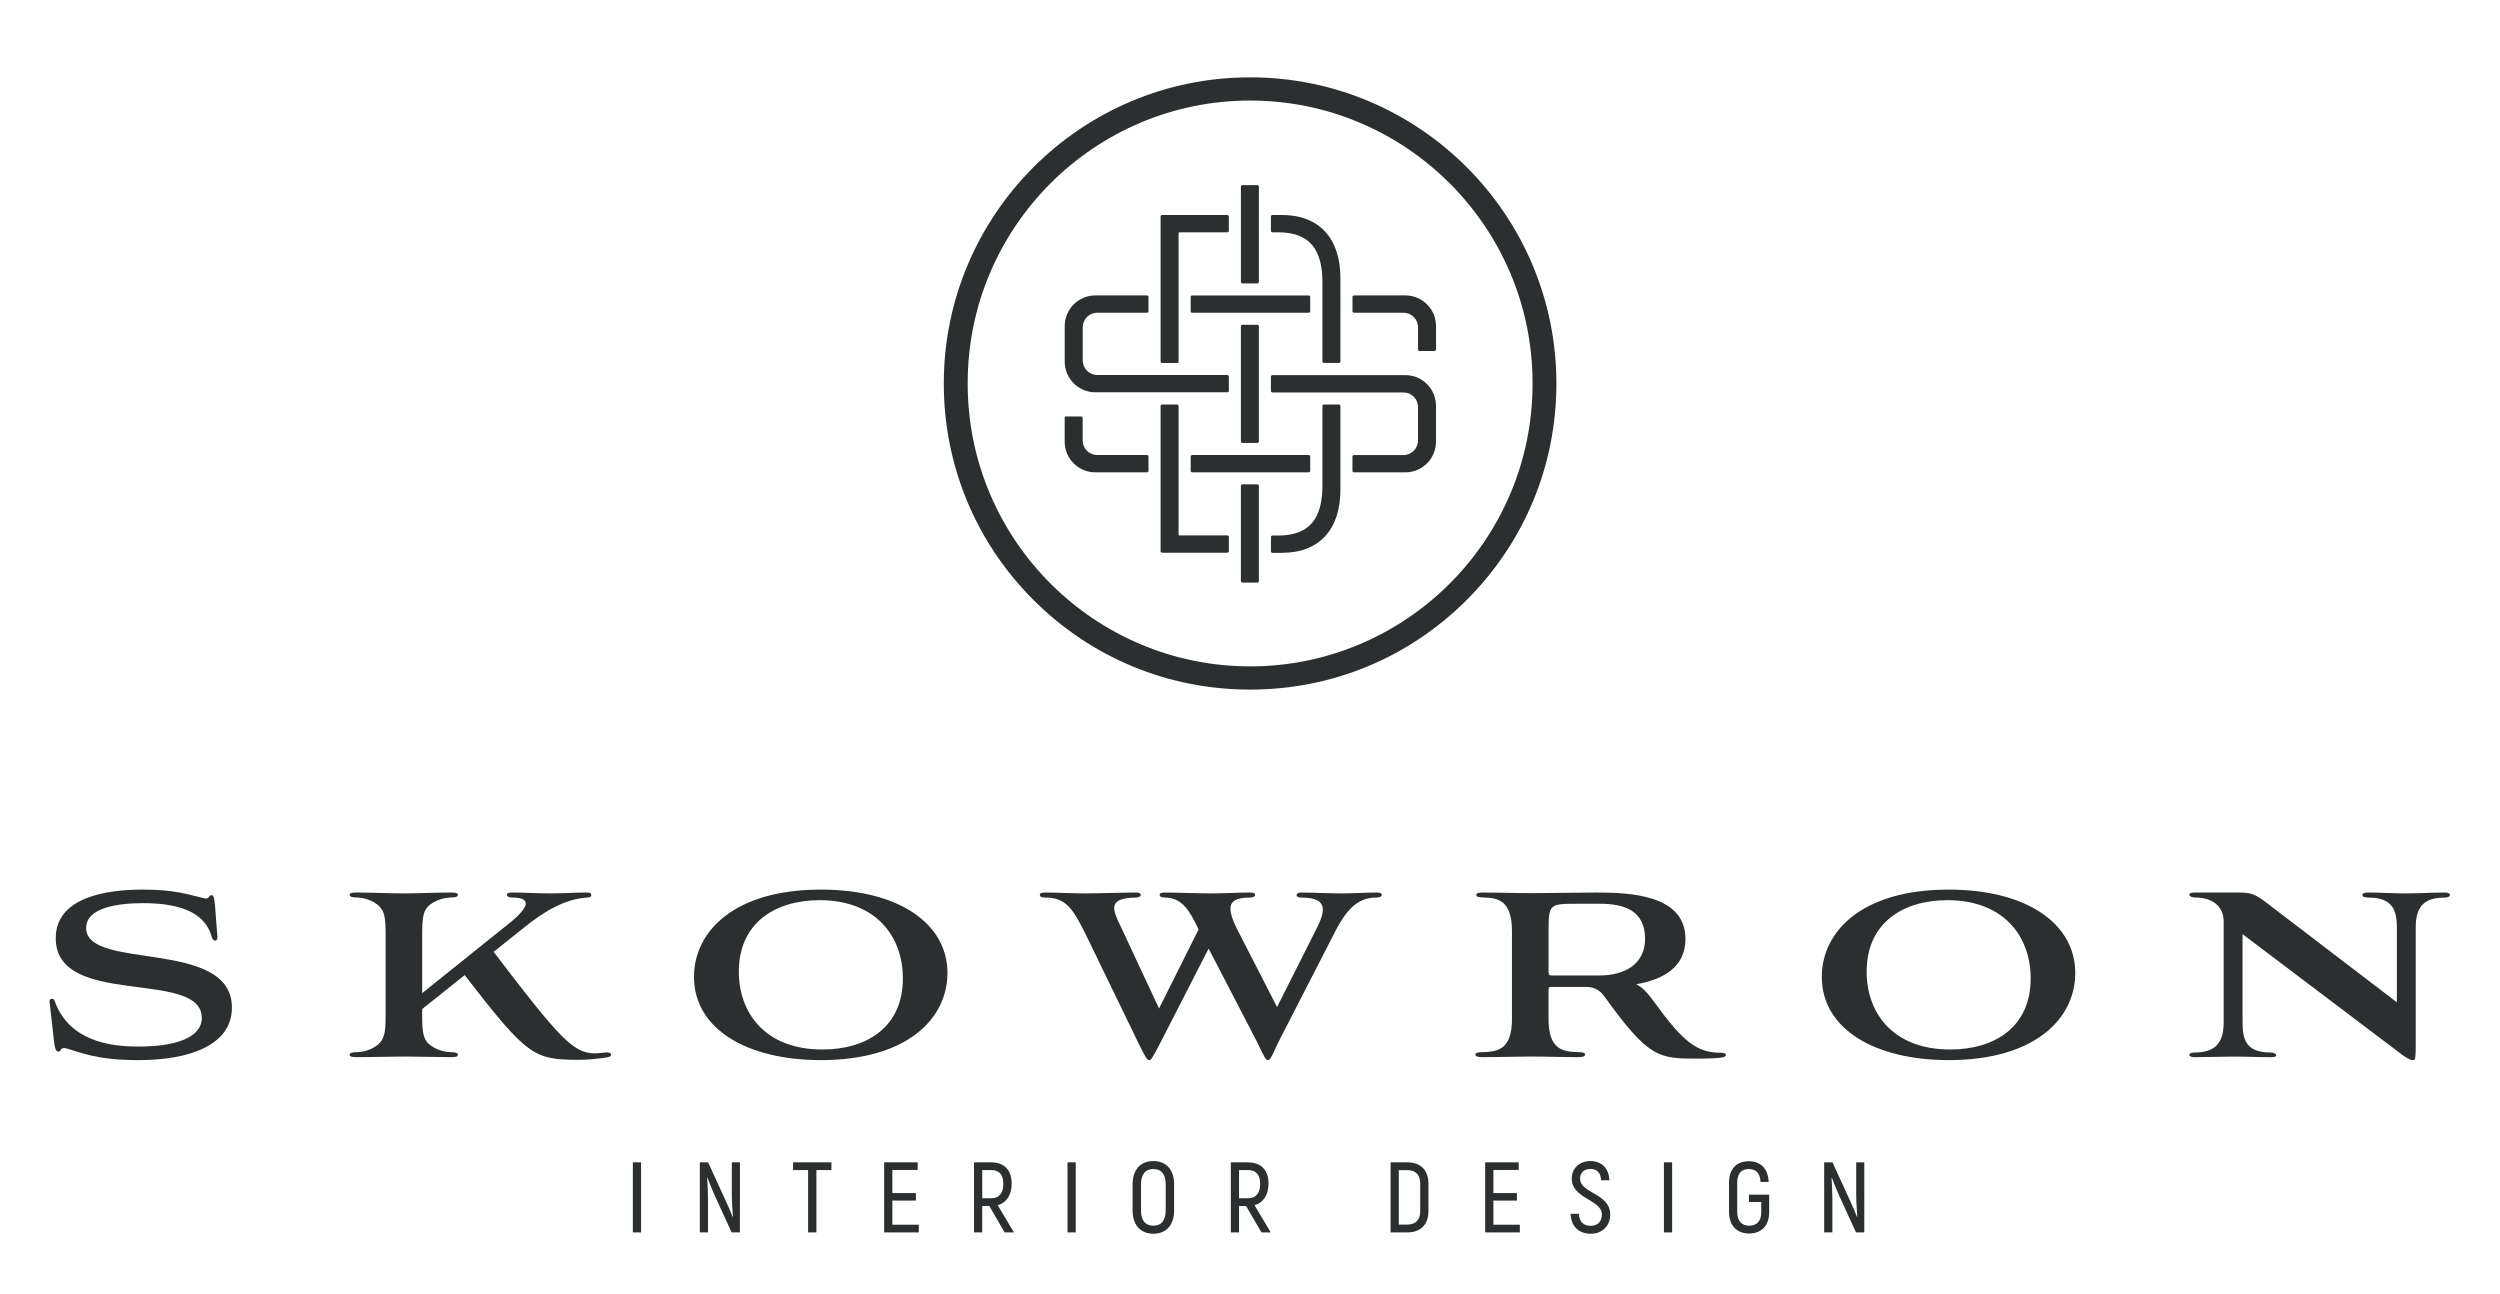<?xml version="1.0" encoding="UTF-8"?>
<!-- Generator: Adobe Illustrator 22.1.0, SVG Export Plug-In . SVG Version: 6.00 Build 0)  -->
<svg xmlns="http://www.w3.org/2000/svg" xmlns:xlink="http://www.w3.org/1999/xlink" id="Layer_1" x="0px" y="0px" viewBox="0 0 200 103.5" style="enable-background:new 0 0 200 103.5;" xml:space="preserve">
<style type="text/css">
	.st0{fill:#2B2F30;}
</style>
<g>
	<path class="st0" d="M100.019,6.188h-0.015H99.99c-6.751,0-12.873,2.747-17.307,7.182s-7.18,10.557-7.18,17.308   c0,3.271,0.637,6.444,1.852,9.378c1.215,2.934,3.009,5.628,5.322,7.94c2.313,2.312,5.006,4.105,7.94,5.32   c2.933,1.215,6.106,1.852,9.376,1.851c0,0,0.001,0,0.002,0c0.001,0,0.001,0,0.002,0h0.015h0.015c3.271,0,6.444-0.638,9.377-1.854   c2.933-1.216,5.627-3.009,7.939-5.323c2.312-2.313,4.105-5.008,5.32-7.942s1.851-6.107,1.85-9.378   c-0.002-6.751-2.749-12.872-7.184-17.305C112.892,8.932,106.77,6.187,100.019,6.188z M100.01,53.31   c-6.229,0-11.878-2.534-15.969-6.625s-6.625-9.74-6.625-15.969v-0.039v-0.039c0-6.229,2.534-11.878,6.625-15.969   s9.74-6.625,15.969-6.625c6.229,0,11.878,2.534,15.969,6.625s6.625,9.74,6.625,15.969v0.039v0.039   c0,6.229-2.534,11.878-6.625,15.969S106.239,53.31,100.01,53.31z"></path>
	<path class="st0" d="M104.817,24.898v-0.57v-0.57c0-0.034-0.014-0.065-0.036-0.087c-0.022-0.022-0.053-0.036-0.087-0.036h-4.659   h-4.659c-0.034,0-0.065,0.014-0.087,0.036c-0.022,0.022-0.036,0.053-0.036,0.087v0.57v0.57c0,0.034,0.014,0.065,0.036,0.087   c0.022,0.022,0.053,0.036,0.087,0.036h4.659h4.659c0.034,0,0.065-0.014,0.087-0.036C104.803,24.962,104.817,24.932,104.817,24.898z   "></path>
	<path class="st0" d="M100.587,38.746h-0.597h-0.597c-0.034,0-0.065,0.014-0.087,0.036s-0.036,0.053-0.036,0.087v3.808v3.808   c0,0.034,0.014,0.065,0.036,0.087c0.022,0.022,0.053,0.036,0.087,0.036h0.597h0.597c0.034,0,0.065-0.014,0.087-0.036   c0.022-0.022,0.036-0.053,0.036-0.087v-3.808v-3.808c0-0.034-0.014-0.065-0.036-0.087S100.621,38.746,100.587,38.746z"></path>
	<path class="st0" d="M98.185,42.831h-1.918h-1.918c-0.017,0-0.032-0.007-0.043-0.018s-0.018-0.026-0.018-0.043v-5.143v-5.143   c0-0.034-0.014-0.065-0.036-0.087s-0.053-0.036-0.087-0.036h-0.597H92.97c-0.034,0-0.065,0.014-0.087,0.036   s-0.036,0.053-0.036,0.087v5.805v5.805c0,0.034,0.014,0.065,0.036,0.087c0.022,0.022,0.053,0.036,0.087,0.036l2.608,0l2.608,0   c0.034,0,0.065-0.014,0.087-0.036c0.022-0.022,0.036-0.053,0.036-0.087v-0.57v-0.57c0-0.034-0.014-0.065-0.036-0.087   S98.219,42.831,98.185,42.831z"></path>
	<path class="st0" d="M100.587,25.982H99.99h-0.597c-0.034,0-0.065,0.014-0.087,0.036c-0.022,0.022-0.036,0.053-0.036,0.087v4.603   v4.603c0,0.034,0.014,0.065,0.036,0.087c0.022,0.022,0.053,0.036,0.087,0.036h0.597h0.597c0.034,0,0.065-0.014,0.087-0.036   s0.036-0.053,0.036-0.087v-4.603v-4.603c0-0.034-0.014-0.065-0.036-0.087C100.652,25.996,100.621,25.982,100.587,25.982z"></path>
	<path class="st0" d="M95.255,36.525v0.57v0.57c0,0.034,0.014,0.065,0.036,0.087c0.022,0.022,0.053,0.036,0.087,0.036h4.658h4.658   c0.034,0,0.065-0.014,0.087-0.036s0.036-0.053,0.036-0.087v-0.57v-0.57c0-0.034-0.014-0.065-0.036-0.087s-0.053-0.036-0.087-0.036   h-4.658h-4.658c-0.034,0-0.065,0.014-0.087,0.036C95.269,36.46,95.255,36.491,95.255,36.525z"></path>
	<path class="st0" d="M87.629,31.383h5.277h5.277c0.034,0,0.065-0.014,0.087-0.036c0.022-0.022,0.036-0.053,0.036-0.087v-0.57v-0.57   c0-0.034-0.014-0.065-0.036-0.087c-0.022-0.022-0.053-0.036-0.087-0.036h-5.2h-5.2c-0.322,0-0.613-0.13-0.824-0.341   s-0.341-0.502-0.341-0.824v-1.324v-1.324c0-0.322,0.13-0.613,0.341-0.824s0.502-0.341,0.824-0.341h1.987h1.987   c0.034,0,0.064-0.014,0.087-0.036c0.022-0.022,0.036-0.053,0.036-0.087v-0.57v-0.57c0-0.034-0.014-0.065-0.036-0.087   c-0.022-0.022-0.053-0.036-0.087-0.036h-2.064h-2.064c-0.677,0-1.29,0.274-1.734,0.718c-0.444,0.444-0.718,1.057-0.718,1.734v1.422   v1.422c0,0.677,0.274,1.29,0.718,1.734C86.339,31.109,86.952,31.383,87.629,31.383z"></path>
	<path class="st0" d="M91.758,36.402h-1.99h-1.99c-0.322,0-0.613-0.13-0.824-0.341c-0.211-0.211-0.341-0.502-0.341-0.824v-0.899   v-0.899c0-0.034-0.014-0.065-0.036-0.087c-0.022-0.022-0.053-0.036-0.087-0.036h-0.597h-0.597c-0.034,0-0.065,0.014-0.087,0.036   c-0.022,0.022-0.036,0.053-0.036,0.087l0,0.948l0,0.948c0,0.677,0.275,1.29,0.718,1.734c0.444,0.444,1.057,0.718,1.734,0.718h2.066   h2.066c0.034,0,0.064-0.014,0.087-0.036c0.022-0.022,0.036-0.053,0.036-0.087v-0.57v-0.57c0-0.034-0.014-0.065-0.036-0.087   C91.822,36.416,91.792,36.402,91.758,36.402z"></path>
	<path class="st0" d="M112.429,30.01l-5.316,0l-5.316,0c-0.034,0-0.065,0.014-0.087,0.036c-0.022,0.022-0.036,0.053-0.036,0.087   v0.57v0.57c0,0.034,0.014,0.065,0.036,0.087c0.022,0.022,0.053,0.036,0.087,0.036h5.239h5.239c0.322,0,0.613,0.13,0.824,0.341   c0.211,0.211,0.341,0.502,0.341,0.824v1.338v1.339c0,0.322-0.13,0.613-0.341,0.824c-0.211,0.211-0.502,0.341-0.824,0.341h-1.978   h-1.978c-0.034,0-0.065,0.014-0.087,0.036s-0.036,0.053-0.036,0.087v0.57v0.57c0,0.034,0.014,0.064,0.036,0.087   c0.022,0.022,0.053,0.036,0.087,0.036l2.054,0l2.054,0c0.677,0,1.29-0.274,1.734-0.718c0.444-0.444,0.718-1.057,0.718-1.734v-1.436   v-1.436c0-0.677-0.274-1.29-0.718-1.734C113.719,30.284,113.106,30.01,112.429,30.01z"></path>
	<path class="st0" d="M112.432,23.634h-2.055h-2.055c-0.034,0-0.065,0.014-0.087,0.036c-0.022,0.022-0.036,0.053-0.036,0.087v0.57   v0.57c0,0.034,0.014,0.065,0.036,0.087c0.022,0.022,0.053,0.036,0.087,0.036h1.978h1.978c0.322,0,0.613,0.13,0.824,0.341   c0.211,0.211,0.341,0.502,0.341,0.824v0.885v0.885c0,0.034,0.014,0.065,0.036,0.087c0.022,0.022,0.053,0.036,0.087,0.036h0.597   h0.597c0.034,0,0.065-0.014,0.087-0.036c0.022-0.022,0.036-0.053,0.036-0.087l0-0.933l0-0.933c0-0.677-0.274-1.29-0.718-1.734   C113.722,23.909,113.109,23.634,112.432,23.634z"></path>
	<path class="st0" d="M101.798,18.584l0.234,0l0.234,0c1.318,0,2.2,0.384,2.752,1.075c0.552,0.691,0.775,1.689,0.775,2.918   c0,0.313,0,1.688,0,3.09c0,1.402,0,2.829,0,3.248c0,0.034,0.014,0.064,0.036,0.086c0.022,0.022,0.053,0.036,0.087,0.036h0.597   h0.597c0.034,0,0.065-0.014,0.087-0.036c0.022-0.022,0.036-0.053,0.036-0.087c0-0.437,0-1.973,0-3.465c0-1.492,0-2.941,0-3.204   c0-1.576-0.418-2.838-1.212-3.705c-0.794-0.867-1.963-1.341-3.465-1.341h-0.379h-0.379c-0.034,0-0.065,0.014-0.087,0.036   c-0.022,0.022-0.036,0.053-0.036,0.087v0.57v0.57c0,0.034,0.014,0.064,0.036,0.087C101.733,18.57,101.764,18.584,101.798,18.584z"></path>
	<path class="st0" d="M107.11,32.36h-0.597h-0.597c-0.034,0-0.065,0.014-0.087,0.036c-0.022,0.022-0.036,0.052-0.036,0.086   c0,0.419,0,1.854,0,3.263c0,1.408,0,2.79,0,3.103c0,1.229-0.223,2.227-0.775,2.918c-0.552,0.691-1.434,1.075-2.752,1.075l-0.234,0   l-0.234,0c-0.034,0-0.064,0.014-0.087,0.036c-0.022,0.022-0.036,0.053-0.036,0.087v0.57v0.57c0,0.034,0.014,0.065,0.036,0.087   c0.022,0.022,0.053,0.036,0.087,0.036h0.379h0.379c1.502,0,2.671-0.473,3.465-1.341s1.212-2.129,1.212-3.705   c0-0.185,0-1.638,0-3.155c0-1.517,0-3.099,0-3.543c0-0.034-0.014-0.064-0.036-0.086C107.175,32.374,107.144,32.36,107.11,32.36z"></path>
	<path class="st0" d="M99.394,22.671h0.597h0.597c0.034,0,0.065-0.014,0.087-0.036c0.022-0.022,0.036-0.053,0.036-0.087v-3.808   v-3.808c0-0.034-0.014-0.065-0.036-0.087s-0.053-0.036-0.087-0.036h-0.597h-0.597c-0.034,0-0.065,0.014-0.087,0.036   c-0.022,0.022-0.036,0.053-0.036,0.087v3.808v3.808c0,0.034,0.014,0.065,0.036,0.087C99.33,22.657,99.361,22.671,99.394,22.671z"></path>
	<path class="st0" d="M92.97,29.042h0.597h0.597c0.034,0,0.065-0.014,0.087-0.036c0.022-0.022,0.036-0.053,0.036-0.087v-5.137   v-5.137c0-0.017,0.007-0.032,0.018-0.043s0.026-0.018,0.043-0.018h1.918h1.918c0.034,0,0.065-0.014,0.087-0.036   c0.022-0.022,0.036-0.053,0.036-0.087v-0.57v-0.57c0-0.034-0.014-0.065-0.036-0.087c-0.022-0.022-0.053-0.036-0.087-0.036l-2.607,0   l-2.607,0c-0.034,0-0.065,0.014-0.087,0.036c-0.022,0.022-0.036,0.053-0.036,0.087v5.799v5.799c0,0.034,0.014,0.065,0.036,0.087   C92.905,29.028,92.936,29.042,92.97,29.042z"></path>
</g>
<g>
	<path class="st0" d="M6.891,74.235c0-0.826,0.655-1.322,1.549-1.611s2.027-0.372,2.983-0.372c1.18,0,2.413,0.112,3.425,0.51   s1.803,1.083,2.098,2.227c0.059,0.189,0.177,0.272,0.277,0.263s0.183-0.109,0.171-0.286L17.3,73.728l-0.094-1.239   c-0.035-0.39-0.071-0.608-0.118-0.729s-0.106-0.145-0.189-0.145c-0.118,0-0.147,0.094-0.209,0.171s-0.157,0.136-0.405,0.065   c-0.649-0.153-1.227-0.325-1.965-0.457s-1.635-0.227-2.921-0.227c-1.511,0-3.246,0.165-4.603,0.735s-2.337,1.543-2.337,3.16   c0,2.809,2.921,3.417,5.842,3.815s5.842,0.587,5.842,2.558c0,0.779-0.513,1.351-1.405,1.729s-2.16,0.561-3.671,0.561   c-1.145,0-2.514-0.112-3.744-0.611s-2.322-1.384-2.913-2.93C4.376,80.101,4.353,80.03,4.32,79.98s-0.074-0.08-0.144-0.08   c-0.083,0-0.142,0.029-0.177,0.077s-0.047,0.112-0.035,0.183l0.189,1.652l0.189,1.652c0.035,0.283,0.082,0.449,0.142,0.543   s0.13,0.118,0.213,0.118c0.118,0,0.135-0.094,0.189-0.174s0.142-0.145,0.401-0.086c0.59,0.165,1.198,0.401,2.077,0.596   s2.03,0.348,3.706,0.348c2.03,0,3.901-0.295,5.264-0.968s2.219-1.723,2.219-3.234c0-2.785-2.915-3.511-5.83-3.975   S6.891,75.97,6.891,74.235z"></path>
	<path class="st0" d="M48.46,84.196c-0.153,0.012-0.301,0.03-0.442,0.044s-0.277,0.027-0.407,0.027   c-0.862,0-1.558-0.277-2.706-1.431s-2.747-3.184-5.415-6.689l1.109-0.885l1.109-0.885c1.015-0.838,1.924-1.452,2.78-1.871   s1.658-0.643,2.461-0.702c0.153,0,0.242-0.03,0.292-0.071s0.062-0.094,0.062-0.142c0-0.059-0.024-0.106-0.08-0.139   s-0.145-0.05-0.275-0.05c-0.531,0-0.991,0.018-1.452,0.035s-0.921,0.035-1.452,0.035c-0.543,0-1.056-0.018-1.567-0.035   s-1.018-0.035-1.549-0.035c-0.142,0-0.236,0.018-0.295,0.053s-0.083,0.088-0.083,0.159c0,0.035,0.035,0.083,0.1,0.121   s0.159,0.068,0.277,0.068c0.401,0,0.685,0.041,0.868,0.121s0.266,0.198,0.266,0.351c0,0.177-0.118,0.395-0.316,0.637   s-0.475,0.508-0.794,0.779l-3.588,2.88l-3.588,2.88v-2.479v-2.479c0-0.448,0.024-0.797,0.068-1.071s0.109-0.475,0.192-0.628   c0.189-0.331,0.537-0.578,0.918-0.744s0.794-0.248,1.112-0.248c0.153,0,0.295-0.012,0.399-0.044s0.168-0.086,0.168-0.168   c0-0.071-0.041-0.118-0.127-0.147s-0.215-0.041-0.392-0.041c-0.673,0-1.316,0.018-1.945,0.035s-1.242,0.035-1.856,0.035   c-0.613,0-1.257-0.018-1.903-0.035s-1.295-0.035-1.921-0.035c-0.165,0-0.295,0.012-0.383,0.041s-0.136,0.077-0.136,0.147   c0,0.083,0.065,0.136,0.171,0.168s0.254,0.044,0.419,0.044c0.318,0,0.726,0.083,1.1,0.248s0.717,0.413,0.906,0.744   c0.094,0.153,0.165,0.354,0.212,0.628s0.071,0.623,0.071,1.071v3.493v3.493c0,0.46-0.024,0.803-0.071,1.071   s-0.118,0.463-0.212,0.629c-0.189,0.331-0.531,0.578-0.906,0.744s-0.782,0.248-1.1,0.248c-0.165,0-0.313,0.012-0.419,0.044   s-0.171,0.086-0.171,0.168c0,0.071,0.047,0.118,0.136,0.147s0.218,0.041,0.383,0.041c0.685,0,1.363-0.012,2.024-0.024   s1.304-0.024,1.918-0.024c0.602,0,1.216,0.012,1.832,0.024s1.236,0.024,1.85,0.024c0.177,0,0.307-0.012,0.392-0.041   s0.127-0.077,0.127-0.147c0-0.083-0.065-0.136-0.168-0.168s-0.245-0.044-0.399-0.044c-0.318,0-0.731-0.083-1.112-0.248   s-0.729-0.413-0.918-0.744c-0.082-0.165-0.147-0.36-0.192-0.629s-0.068-0.611-0.068-1.071v-0.378v-0.378l1.699-1.357l1.699-1.357   c2.538,3.281,3.919,4.975,5.131,5.848s2.257,0.927,4.122,0.927c0.307,0,0.685-0.024,1.062-0.059s0.755-0.083,1.062-0.13   c0.26-0.035,0.366-0.148,0.342-0.245S48.72,84.173,48.46,84.196z"></path>
	<path class="st0" d="M65.67,71.167c-3.47,0-6.007,0.838-7.677,2.13s-2.473,3.039-2.473,4.856c0,2.077,1.056,3.741,2.853,4.886   s4.334,1.77,7.297,1.77c3.47,0,6.002-0.838,7.666-2.127s2.461-3.03,2.461-4.836c0-2.018-1.003-3.688-2.771-4.854   S68.727,71.167,65.67,71.167z M65.788,83.96c-2.266,0-3.936-0.72-5.04-1.859s-1.641-2.697-1.641-4.373   c0-1.947,0.726-3.376,1.897-4.317s2.788-1.396,4.57-1.396c2.255,0,3.919,0.726,5.019,1.871s1.637,2.709,1.637,4.385   c0,1.947-0.72,3.37-1.885,4.305S67.57,83.96,65.788,83.96z"></path>
	<path class="st0" d="M110.167,71.403c-0.496,0-0.962,0.018-1.425,0.035s-0.924,0.035-1.407,0.035s-1.08-0.018-1.664-0.035   s-1.157-0.035-1.594-0.035c-0.236,0-0.354,0.1-0.354,0.201s0.118,0.201,0.354,0.201c0.602,0,1.039,0.077,1.325,0.236   s0.422,0.401,0.422,0.732c0,0.177-0.035,0.378-0.106,0.605s-0.177,0.481-0.319,0.764l-1.617,3.21l-1.617,3.21l-1.605-3.128   l-1.605-3.128c-0.165-0.33-0.295-0.631-0.383-0.9s-0.136-0.505-0.136-0.705c0-0.295,0.106-0.519,0.357-0.67   s0.646-0.227,1.225-0.227c0.118,0,0.218-0.03,0.289-0.068s0.112-0.086,0.112-0.121c0-0.071-0.03-0.124-0.094-0.159   s-0.165-0.053-0.307-0.053c-0.638,0-1.104,0.018-1.573,0.035s-0.941,0.035-1.59,0.035c-0.519,0-1.186-0.018-1.85-0.035   s-1.325-0.035-1.832-0.035c-0.142,0-0.242,0.018-0.307,0.05s-0.094,0.08-0.094,0.139c0,0.071,0.041,0.124,0.112,0.159   s0.171,0.053,0.289,0.053c0.743,0,1.257,0.301,1.667,0.77s0.717,1.106,1.048,1.779l-1.582,3.163l-1.582,3.163l-1.511-3.234   l-1.511-3.234c-0.165-0.342-0.307-0.637-0.407-0.894s-0.159-0.475-0.159-0.664c0-0.283,0.124-0.49,0.404-0.629   s0.717-0.209,1.342-0.221c0.083,0,0.177-0.018,0.251-0.053s0.127-0.089,0.127-0.159c0-0.071-0.041-0.118-0.109-0.147   s-0.163-0.041-0.269-0.041c-0.531,0-1.286,0.018-2.039,0.035s-1.502,0.035-2.021,0.035c-0.614,0-1.127-0.018-1.635-0.035   s-1.009-0.035-1.599-0.035c-0.142,0-0.242,0.018-0.307,0.05s-0.094,0.08-0.094,0.139c0,0.071,0.041,0.124,0.112,0.159   s0.171,0.053,0.289,0.053c0.838,0,1.393,0.206,1.874,0.687s0.888,1.236,1.431,2.334l2.113,4.355l2.113,4.355   c0.272,0.543,0.431,0.861,0.546,1.044s0.186,0.23,0.28,0.23c0.071,0,0.135-0.047,0.253-0.23s0.289-0.501,0.573-1.044l1.959-3.824   l1.959-3.824l1.959,3.777l1.959,3.777c0.283,0.602,0.448,0.944,0.563,1.136s0.18,0.233,0.263,0.233   c0.082,0,0.147-0.041,0.259-0.233s0.272-0.534,0.543-1.136l2.278-4.438l2.278-4.438c0.531-1.051,1.039-1.741,1.579-2.169   s1.112-0.593,1.773-0.593c0.106,0,0.207-0.018,0.28-0.053s0.121-0.089,0.121-0.159c0-0.059-0.035-0.106-0.1-0.139   S110.285,71.403,110.167,71.403z"></path>
	<path class="st0" d="M137.716,84.22c-0.98,0.012-1.753-0.212-2.564-0.832s-1.661-1.635-2.794-3.204   c-0.272-0.366-0.508-0.667-0.741-0.906s-0.463-0.416-0.723-0.534c1.05-0.189,2.036-0.519,2.759-1.092   c0.723-0.572,1.183-1.387,1.183-2.543c0-1.77-1.115-2.697-2.564-3.181c-1.449-0.484-3.231-0.525-4.564-0.525   c-0.885,0-1.8,0.012-2.676,0.024s-1.714,0.024-2.446,0.024c-0.791,0-1.416-0.012-2.027-0.024s-1.207-0.024-1.939-0.024   c-0.153,0-0.283,0.012-0.375,0.041s-0.145,0.077-0.145,0.147c0,0.094,0.071,0.142,0.183,0.168s0.266,0.033,0.431,0.044   c0.578,0.012,1.139,0.077,1.555,0.442s0.687,1.033,0.687,2.248v3.517v3.517c0,1.228-0.289,1.877-0.72,2.225   s-1.003,0.395-1.569,0.419c-0.165,0-0.325,0.006-0.443,0.032s-0.195,0.074-0.195,0.156s0.059,0.136,0.157,0.168   s0.233,0.044,0.387,0.044c0.684,0,1.351-0.012,2-0.024s1.281-0.024,1.894-0.024c0.626,0,1.234,0.012,1.856,0.024   s1.26,0.024,1.944,0.024c0.153,0,0.289-0.012,0.387-0.044s0.157-0.086,0.157-0.168s-0.077-0.13-0.195-0.156   s-0.277-0.032-0.443-0.032c-0.578-0.024-1.15-0.077-1.578-0.428s-0.711-1-0.711-2.216v-1.168v-1.168   c0-0.094,0.012-0.153,0.047-0.189s0.094-0.047,0.189-0.047h1.369h1.369c0.248,0,0.496,0.029,0.738,0.13s0.478,0.271,0.702,0.555   c1.806,2.514,2.898,3.777,3.936,4.411c1.039,0.634,2.024,0.64,3.617,0.64c0.531,0,0.927-0.012,1.23-0.029s0.516-0.041,0.682-0.065   c0.213-0.024,0.319-0.118,0.313-0.207C138.07,84.303,137.952,84.22,137.716,84.22z M127.991,78.036h-1.935h-1.935   c-0.083,0-0.142-0.018-0.18-0.053s-0.056-0.089-0.056-0.159v-1.676v-1.676c0-1.074,0.018-1.617,0.313-1.891s0.867-0.28,1.977-0.28   h0.909h0.909c0.98,0,1.883,0.136,2.541,0.555c0.658,0.419,1.071,1.121,1.071,2.254c0,1.015-0.413,1.747-1.071,2.225   C129.873,77.812,128.97,78.036,127.991,78.036z"></path>
	<path class="st0" d="M155.894,71.167c-3.47,0-6.007,0.838-7.677,2.13s-2.473,3.039-2.473,4.856c0,2.077,1.056,3.741,2.853,4.886   s4.334,1.77,7.297,1.77c3.47,0,6.002-0.838,7.666-2.127c1.664-1.289,2.461-3.03,2.461-4.836c0-2.018-1.003-3.688-2.771-4.854   S158.951,71.167,155.894,71.167z M156.012,83.96c-2.266,0-3.936-0.72-5.04-1.859s-1.641-2.697-1.641-4.373   c0-1.947,0.726-3.376,1.897-4.317c1.171-0.941,2.788-1.396,4.57-1.396c2.255,0,3.919,0.726,5.019,1.871s1.637,2.709,1.637,4.385   c0,1.947-0.72,3.37-1.885,4.305S157.794,83.96,156.012,83.96z"></path>
	<path class="st0" d="M195.575,71.403c-0.448,0-0.997,0.018-1.549,0.035c-0.552,0.018-1.106,0.035-1.567,0.035   c-0.555,0-1.033-0.018-1.514-0.035s-0.965-0.035-1.531-0.035c-0.13,0-0.236,0.018-0.31,0.05s-0.115,0.08-0.115,0.139   c0,0.083,0.059,0.136,0.147,0.168s0.206,0.044,0.325,0.044c0.909,0,1.481,0.218,1.826,0.622c0.345,0.404,0.463,0.994,0.463,1.738   v3.01v3.01l-5.04-3.848l-5.04-3.848c-0.637-0.496-1.009-0.767-1.378-0.915s-0.735-0.171-1.36-0.171h-1.7h-1.7   c-0.295,0-0.413,0.1-0.386,0.201c0.027,0.1,0.198,0.201,0.481,0.201c0.708,0,1.263,0.183,1.646,0.501s0.596,0.773,0.62,1.316v4.096   v4.096c0,0.791-0.165,1.387-0.534,1.785c-0.369,0.398-0.941,0.599-1.756,0.599c-0.307,0-0.454,0.094-0.46,0.189   c-0.006,0.094,0.13,0.189,0.389,0.189c0.472,0,1.021-0.012,1.57-0.024s1.098-0.024,1.569-0.024c0.543,0,1.027,0.012,1.514,0.024   c0.487,0.012,0.977,0.024,1.531,0.024c0.307,0,0.413-0.094,0.381-0.189c-0.032-0.094-0.204-0.189-0.451-0.189   c-0.921,0-1.481-0.218-1.812-0.625c-0.33-0.407-0.431-1.003-0.431-1.758v-3.541v-3.541l6.279,4.745l6.279,4.745   c0.366,0.283,0.608,0.431,0.776,0.508c0.168,0.077,0.263,0.083,0.333,0.083c0.083,0,0.13-0.071,0.157-0.28   c0.026-0.209,0.032-0.558,0.032-1.112v-4.626v-4.626c0-0.779,0.153-1.369,0.513-1.764c0.36-0.395,0.927-0.596,1.753-0.596   c0.177,0,0.295-0.03,0.369-0.071c0.074-0.041,0.103-0.094,0.103-0.142c-0.012-0.059-0.041-0.106-0.106-0.139   S195.729,71.403,195.575,71.403z"></path>
	<polygon class="st0" points="50.628,98.593 50.957,98.593 51.285,98.593 51.285,95.79 51.285,92.987 50.957,92.987 50.628,92.987    50.628,95.79  "></polygon>
	<path class="st0" d="M58.547,95.582c0,0.244,0.012,0.563,0.029,0.881s0.039,0.637,0.059,0.881l-0.012,0.004l-0.012,0.004   c-0.064-0.164-0.159-0.394-0.26-0.632s-0.209-0.482-0.301-0.674l-0.701-1.53l-0.701-1.53h-0.332h-0.332v2.803v2.803h0.328h0.328   v-1.321V95.95c0-0.24-0.008-0.547-0.02-0.855s-0.028-0.619-0.044-0.867l0.012-0.004l0.012-0.004c0.06,0.16,0.154,0.4,0.255,0.65   s0.209,0.511,0.297,0.711l0.689,1.506l0.689,1.506h0.332h0.332V95.79v-2.803h-0.324h-0.324v1.298V95.582z"></path>
	<polygon class="st0" points="63.447,93.604 64.047,93.604 64.648,93.604 64.648,96.099 64.648,98.593 64.98,98.593 65.313,98.593    65.313,96.099 65.313,93.604 65.914,93.604 66.514,93.604 66.514,93.295 66.514,92.987 64.98,92.987 63.447,92.987 63.447,93.295     "></polygon>
	<polygon class="st0" points="71.389,96.046 72.33,96.046 73.271,96.046 73.271,95.746 73.271,95.446 72.33,95.446 71.389,95.446    71.389,94.521 71.389,93.596 72.402,93.596 73.415,93.596 73.415,93.291 73.415,92.987 72.074,92.987 70.732,92.987 70.732,95.79    70.732,98.593 72.118,98.593 73.504,98.593 73.504,98.285 73.504,97.976 72.447,97.976 71.389,97.976 71.389,97.011  "></polygon>
	<path class="st0" d="M80.934,94.685c0-0.536-0.146-0.961-0.425-1.251s-0.689-0.446-1.218-0.446h-0.685h-0.685v2.803v2.803h0.328   h0.328v-1.057v-1.057h0.284h0.284l0.613,1.057l0.613,1.057h0.372h0.372l-0.649-1.089l-0.649-1.089   c0.352-0.1,0.631-0.302,0.821-0.594S80.934,95.145,80.934,94.685z M78.579,95.862v-1.129v-1.129h0.356h0.356   c0.321,0,0.565,0.094,0.729,0.279s0.248,0.461,0.248,0.826c0,0.372-0.084,0.661-0.249,0.856s-0.411,0.297-0.736,0.297h-0.352   H78.579z"></path>
	<polygon class="st0" points="85.401,98.593 85.73,98.593 86.058,98.593 86.058,95.79 86.058,92.987 85.73,92.987 85.401,92.987    85.401,95.79  "></polygon>
	<path class="st0" d="M92.271,92.883c-0.52,0-0.937,0.178-1.223,0.5s-0.442,0.786-0.442,1.359v1.045v1.045   c0,0.576,0.156,1.043,0.442,1.365s0.703,0.501,1.223,0.501c0.521,0,0.935-0.178,1.22-0.501s0.439-0.789,0.439-1.365v-1.045v-1.045   c0-0.573-0.154-1.037-0.439-1.359S92.792,92.883,92.271,92.883z M93.256,96.831c0,0.392-0.084,0.699-0.249,0.907   s-0.411,0.318-0.736,0.318c-0.328,0-0.577-0.11-0.743-0.318s-0.25-0.514-0.25-0.907v-1.045v-1.045c0-0.388,0.084-0.693,0.25-0.9   s0.414-0.317,0.743-0.317c0.324,0,0.571,0.11,0.736,0.317s0.249,0.511,0.249,0.9v1.045V96.831z"></path>
	<path class="st0" d="M101.479,94.685c0-0.536-0.146-0.961-0.425-1.251s-0.689-0.446-1.218-0.446h-0.685h-0.685v2.803v2.803h0.328   h0.328v-1.057v-1.057h0.284h0.284l0.613,1.057l0.613,1.057h0.372h0.372l-0.649-1.089l-0.649-1.089   c0.352-0.1,0.631-0.302,0.821-0.594S101.479,95.145,101.479,94.685z M99.125,95.862v-1.129v-1.129h0.356h0.356   c0.321,0,0.565,0.094,0.729,0.279s0.248,0.461,0.248,0.826c0,0.372-0.084,0.661-0.249,0.856s-0.411,0.297-0.736,0.297h-0.352   H99.125z"></path>
	<path class="st0" d="M112.577,92.987h-0.665h-0.665v2.803v2.803h0.669h0.669c0.528,0,0.951-0.156,1.241-0.446   s0.449-0.715,0.449-1.251V95.79v-1.106c0-0.536-0.156-0.961-0.447-1.251S113.114,92.987,112.577,92.987z M113.618,96.871   c0,0.364-0.094,0.639-0.271,0.822s-0.434,0.275-0.762,0.275h-0.341h-0.341V95.79v-2.179h0.341h0.341   c0.332,0,0.591,0.092,0.766,0.274s0.267,0.455,0.267,0.815v1.085V96.871z"></path>
	<polygon class="st0" points="119.471,96.046 120.411,96.046 121.352,96.046 121.352,95.746 121.352,95.446 120.411,95.446    119.471,95.446 119.471,94.521 119.471,93.596 120.484,93.596 121.497,93.596 121.497,93.291 121.497,92.987 120.155,92.987    118.814,92.987 118.814,95.79 118.814,98.593 120.2,98.593 121.585,98.593 121.585,98.285 121.585,97.976 120.528,97.976    119.471,97.976 119.471,97.011  "></polygon>
	<path class="st0" d="M126.405,94.284c0-0.232,0.078-0.424,0.222-0.558s0.354-0.21,0.619-0.21c0.244,0,0.448,0.072,0.594,0.221   s0.234,0.376,0.247,0.684h0.332h0.332c-0.016-0.46-0.164-0.845-0.423-1.114s-0.63-0.424-1.09-0.424   c-0.453,0-0.827,0.15-1.088,0.399s-0.409,0.598-0.409,0.994c0,0.825,0.603,1.245,1.205,1.61s1.205,0.673,1.205,1.274   c0,0.264-0.074,0.49-0.225,0.651s-0.377,0.255-0.681,0.255c-0.276,0-0.505-0.082-0.666-0.243s-0.256-0.402-0.264-0.718h-0.332   h-0.332c0.008,0.489,0.169,0.887,0.447,1.164s0.675,0.431,1.155,0.431c0.509,0,0.901-0.182,1.166-0.465s0.403-0.665,0.403-1.065   c0-0.857-0.605-1.28-1.209-1.637S126.405,94.881,126.405,94.284z"></path>
	<polygon class="st0" points="133.114,98.593 133.443,98.593 133.771,98.593 133.771,95.79 133.771,92.987 133.443,92.987    133.114,92.987 133.114,95.79  "></polygon>
	<path class="st0" d="M139.913,96.159h0.493h0.493v0.424v0.424c0,0.348-0.096,0.611-0.265,0.786s-0.411,0.263-0.704,0.263   c-0.285,0-0.523-0.088-0.69-0.27s-0.263-0.458-0.263-0.835V95.79v-1.161c0-0.381,0.086-0.657,0.244-0.838   c0.158-0.181,0.388-0.267,0.677-0.267c0.284,0,0.512,0.08,0.674,0.249c0.161,0.169,0.256,0.427,0.272,0.784h0.324h0.324   c-0.02-0.537-0.18-0.952-0.454-1.232s-0.663-0.427-1.139-0.427c-0.485,0-0.879,0.15-1.152,0.441   c-0.273,0.291-0.425,0.721-0.425,1.282v1.165v1.165c0,0.557,0.162,0.989,0.445,1.283c0.282,0.293,0.685,0.447,1.165,0.447   s0.879-0.154,1.158-0.44s0.44-0.705,0.444-1.233v-0.717v-0.717h-0.809h-0.809v0.292V96.159z"></path>
	<path class="st0" d="M148.497,95.582c0,0.244,0.012,0.563,0.029,0.881c0.017,0.318,0.039,0.637,0.059,0.881l-0.012,0.004   l-0.012,0.004c-0.064-0.164-0.159-0.394-0.26-0.632c-0.101-0.237-0.209-0.482-0.301-0.674l-0.701-1.53l-0.701-1.53h-0.332h-0.332   v2.803v2.803h0.328h0.328v-1.321V95.95c0-0.24-0.008-0.547-0.02-0.855s-0.028-0.619-0.044-0.867l0.012-0.004l0.012-0.004   c0.06,0.16,0.154,0.4,0.255,0.65s0.209,0.511,0.297,0.711l0.689,1.506l0.689,1.506h0.332h0.332V95.79v-2.803h-0.324h-0.324v1.298   V95.582z"></path>
</g>
</svg>
